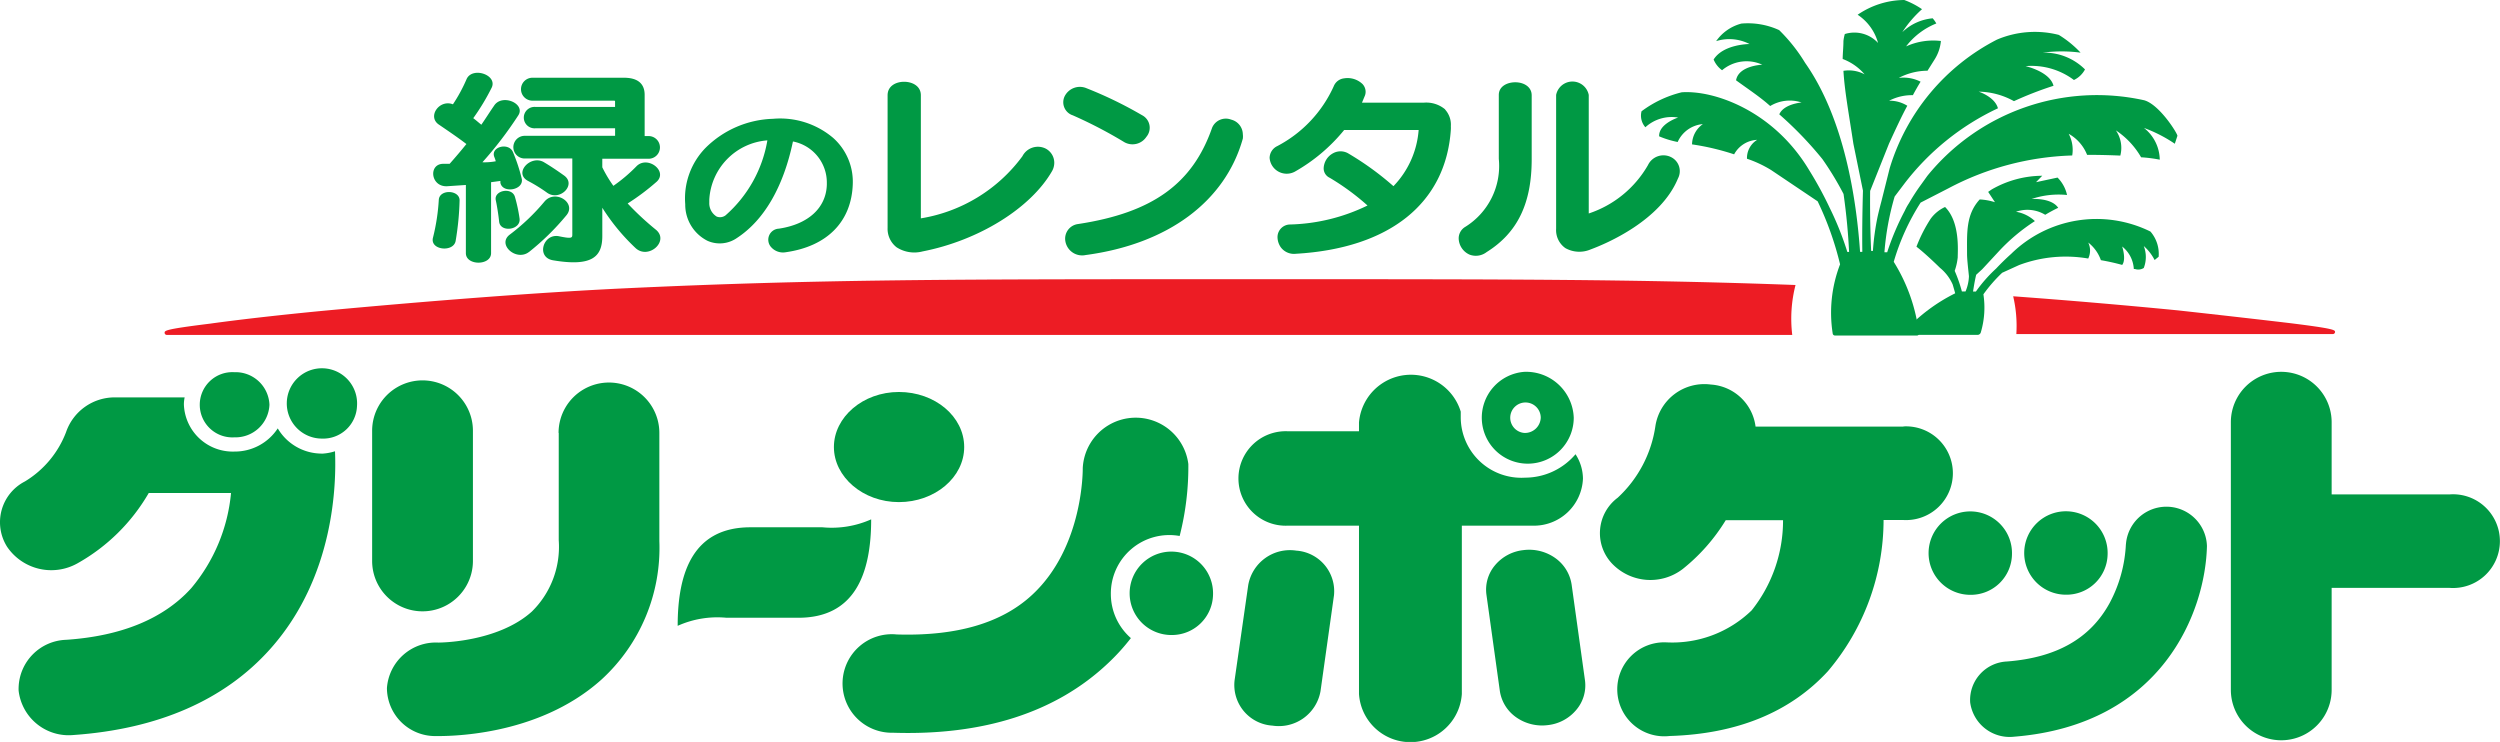 <svg xmlns="http://www.w3.org/2000/svg" width="158" height="46.889" viewBox="0 0 158 46.889">
  <g id="レイヤー_2" data-name="レイヤー 2" transform="translate(-0.012 0)">
    <g id="レイヤー_2-2" data-name="レイヤー 2">
      <path id="パス_6" data-name="パス 6" d="M76.676,37.569a2.636,2.636,0,1,0-2.62,2.564,2.6,2.6,0,0,0,2.62-2.564Z" fill="#094"/>
      <path id="パス_7" data-name="パス 7" d="M120.289,26.963h-9.325a3.05,3.05,0,0,0-2.827-2.66,3.129,3.129,0,0,0-3.5,2.6,7.66,7.66,0,0,1-2.389,4.555,2.795,2.795,0,0,0-.358,4.157,3.352,3.352,0,0,0,4.475.342,11.817,11.817,0,0,0,2.715-3.082H112.7a9.1,9.1,0,0,1-1.983,5.7,7.207,7.207,0,0,1-5.383,2.023,2.97,2.97,0,1,0,.2,5.917c4.26-.127,7.621-1.505,10-4.093a14.8,14.8,0,0,0,3.52-9.556h1.274a2.962,2.962,0,1,0,0-5.917Z" fill="#094"/>
      <path id="パス_8" data-name="パス 8" d="M154.833,31.247h-7.461V26.684a3.185,3.185,0,0,0-6.37,0V43.6a3.185,3.185,0,0,0,6.37,0V37.155h7.461a2.962,2.962,0,1,0,0-5.909Z" fill="#094"/>
      <path id="パス_9" data-name="パス 9" d="M134.368,34.4a8.712,8.712,0,0,1-1.035,3.727c-1.226,2.23-3.344,3.432-6.474,3.679a2.437,2.437,0,0,0-2.333,2.58A2.516,2.516,0,0,0,127.3,46.56c9.428-.756,12.1-7.963,12.191-12.056a2.564,2.564,0,0,0-5.12-.1Z" fill="#094"/>
      <path id="パス_10" data-name="パス 10" d="M127.169,35.037a2.636,2.636,0,1,0-2.636,2.556,2.6,2.6,0,0,0,2.636-2.556Z" fill="#094"/>
      <path id="パス_11" data-name="パス 11" d="M133.213,35.037a2.636,2.636,0,1,0-2.636,2.548A2.6,2.6,0,0,0,133.213,35.037Z" fill="#094"/>
      <path id="パス_12" data-name="パス 12" d="M60.949,28.253c0-1.927-1.847-3.48-4.125-3.48s-4.109,1.593-4.109,3.48,1.839,3.48,4.109,3.48S60.949,30.172,60.949,28.253Z" fill="#094"/>
      <path id="パス_13" data-name="パス 13" d="M51.99,33.325H47.436c-3.544,0-4.595,2.731-4.595,6.227a6.116,6.116,0,0,1,3.082-.51h4.547c3.544,0,4.6-2.739,4.6-6.219A6.132,6.132,0,0,1,51.99,33.325Z" fill="#094"/>
      <path id="パス_14" data-name="パス 14" d="M23.531,27.225v8.226a3.185,3.185,0,0,0,6.37,0V27.225a3.185,3.185,0,1,0-6.37,0Z" fill="#094"/>
      <path id="パス_15" data-name="パス 15" d="M35.324,27.361v6.784a5.733,5.733,0,0,1-1.7,4.507c-2.174,1.959-5.861,1.959-5.909,1.959a3.1,3.1,0,0,0-3.249,2.875A3.05,3.05,0,0,0,27.52,46.52c.637,0,6.418.1,10.5-3.567a11.268,11.268,0,0,0,3.663-8.759V27.361a3.185,3.185,0,1,0-6.37,0Z" fill="#094"/>
      <path id="パス_16" data-name="パス 16" d="M20.353,28.667a3.233,3.233,0,0,1-2.787-1.593,3.249,3.249,0,0,1-2.747,1.465,3.09,3.09,0,0,1-3.185-2.978,2.182,2.182,0,0,1,.048-.446H7.31a3.249,3.249,0,0,0-3.121,2.19h0a6.227,6.227,0,0,1-2.6,3.121A2.9,2.9,0,0,0,.462,34.559,3.376,3.376,0,0,0,4.913,35.6a11.944,11.944,0,0,0,4.5-4.443h5.2A10.9,10.9,0,0,1,12.1,37.171C10.36,39.1,7.692,40.2,4.189,40.436a3.106,3.106,0,0,0-3,2.994,2.166,2.166,0,0,0,0,.223,3.185,3.185,0,0,0,3.464,2.8c5.343-.374,9.556-2.206,12.438-5.439,4.077-4.563,4.181-10.479,4.093-12.494a3.185,3.185,0,0,1-.828.151Z" fill="#094"/>
      <path id="パス_17" data-name="パス 17" d="M17.041,25.577a2.142,2.142,0,0,0-2.222-2.054,2.062,2.062,0,1,0,0,4.117,2.15,2.15,0,0,0,2.222-2.062Z" fill="#094"/>
      <path id="パス_18" data-name="パス 18" d="M22.575,25.657a2.222,2.222,0,1,0-2.222,2.062,2.142,2.142,0,0,0,2.222-2.062Z" fill="#094"/>
      <path id="パス_19" data-name="パス 19" d="M100.183,43l-.844-6.052a2.516,2.516,0,0,0-1.035-1.68,2.843,2.843,0,0,0-2.015-.5,2.715,2.715,0,0,0-1.792.956,2.389,2.389,0,0,0-.541,1.871l.844,6.06a2.477,2.477,0,0,0,1.027,1.672,2.843,2.843,0,0,0,2.007.5,2.723,2.723,0,0,0,1.8-.964A2.389,2.389,0,0,0,100.183,43Z" fill="#094"/>
      <path id="パス_20" data-name="パス 20" d="M81.939,34.8A2.676,2.676,0,0,0,78.9,36.98L78.037,43a2.572,2.572,0,0,0,2.389,2.859,2.676,2.676,0,0,0,3.042-2.174l.852-6.06A2.572,2.572,0,0,0,81.939,34.8Z" fill="#094"/>
      <path id="パス_21" data-name="パス 21" d="M99.585,28.707h0A4.181,4.181,0,0,1,96.4,30.188a3.83,3.83,0,0,1-4.069-3.79v-.382A3.293,3.293,0,0,0,85.9,26.7v.557H81.422a2.986,2.986,0,1,0,0,5.964H85.9V43.86a3.257,3.257,0,0,0,6.5,0V33.222H96.87a3.1,3.1,0,0,0,3.185-2.978,2.883,2.883,0,0,0-.47-1.537Z" fill="#094"/>
      <path id="パス_22" data-name="パス 22" d="M96.352,23.5a2.906,2.906,0,1,0,3.121,2.9,3.01,3.01,0,0,0-3.121-2.9Zm0,3.862a.964.964,0,1,1,1.035-.964,1,1,0,0,1-1.035.964Z" fill="#094"/>
      <path id="パス_23" data-name="パス 23" d="M70.218,37.569a3.695,3.695,0,0,1,4.348-3.695,17.638,17.638,0,0,0,.549-4.547,3.352,3.352,0,0,0-6.673.255c0,.056.064,4.977-3.185,8q-2.879,2.688-8.568,2.516a3.114,3.114,0,1,0-.231,6.211c5.709.183,10.288-1.282,13.577-4.388a13.441,13.441,0,0,0,1.449-1.593,3.7,3.7,0,0,1-1.266-2.763Z" fill="#094"/>
      <path id="パス_24" data-name="パス 24" d="M144.7,20.417c-1.816-.215-4.308-.5-7.031-.8-3.5-.342-7.039-.645-10.424-.892a8.249,8.249,0,0,1,.2,2.389h20a.143.143,0,0,0,.143-.127C147.586,20.855,147.586,20.775,144.7,20.417Z" fill="#ed1c24"/>
      <path id="パス_25" data-name="パス 25" d="M113.489,18.012c-9.85-.366-18.315-.366-33.031-.366H77.536c-17.136,0-25.744,0-37.976.573-5.455.255-12.462.8-19.223,1.433-2.723.263-5.224.549-7.031.8-2.891.358-2.891.438-2.891.589a.143.143,0,0,0,.143.127H113.282A8.584,8.584,0,0,1,113.489,18.012Z" fill="#ed1c24"/>
      <path id="パス_26" data-name="パス 26" d="M31.637,11.554v-.119l-.589.08V16c0,.8-1.593.8-1.593,0V11.69l-1.186.08c-1.051.048-1.194-1.417-.239-1.417h.4c.374-.422.725-.836,1.059-1.25-.573-.438-1.115-.8-1.712-1.21-.8-.5,0-1.64.86-1.3A9.882,9.882,0,0,0,29.5,5c.358-.8,1.951-.279,1.593.526a13.983,13.983,0,0,1-1.171,1.943c.183.135.35.287.51.414.279-.4.526-.8.8-1.194.5-.8,2.031-.135,1.529.613A23.889,23.889,0,0,1,30.5,10.256a3.843,3.843,0,0,0,.844-.064,2.031,2.031,0,0,0-.088-.263c-.263-.653.9-.948,1.171-.326a10.527,10.527,0,0,1,.565,1.72C33.1,12.024,31.772,12.239,31.637,11.554ZM39.68,12.86a18.124,18.124,0,0,0,1.792,1.664c.86.725-.494,1.911-1.3,1.147a13.012,13.012,0,0,1-2.094-2.54v1.784c0,1.282-.605,1.959-3.106,1.537-1.107-.183-.629-1.72.366-1.521.844.175.844.1.844-.135V10.017H33.2a.717.717,0,1,1,0-1.433h5.686V8.106H33.867a.677.677,0,1,1,0-1.346h5.017V6.41a.05.05,0,0,0-.056-.048H33.691a.725.725,0,1,1,0-1.449h5.757c.86,0,1.306.366,1.306,1.083V8.6h.223a.717.717,0,1,1,0,1.433h-2.9v.541a8.123,8.123,0,0,0,.7,1.171,9.946,9.946,0,0,0,1.457-1.234c.693-.709,2.007.3,1.282.971A14.66,14.66,0,0,1,39.68,12.86Zm-5.088-.677a10.208,10.208,0,0,0-1.21-.749c-.924-.494.151-1.656.987-1.194.446.263.892.565,1.314.868.764.581-.295,1.632-1.091,1.075Zm-3.034,1.831c-.048-.462-.143-1.051-.215-1.37-.119-.621,1.051-.844,1.218-.183a9.867,9.867,0,0,1,.287,1.346c.1.733-1.21.908-1.29.207Zm-2.747,1.2c-.119.756-1.648.605-1.433-.2a12.828,12.828,0,0,0,.366-2.389c.048-.685,1.33-.629,1.314.048a17.846,17.846,0,0,1-.247,2.54Zm4.634.709c-.8.621-2.046-.478-1.21-1.1a13.171,13.171,0,0,0,2.19-2.086c.677-.8,2.039.08,1.386.868A15.807,15.807,0,0,1,33.445,15.926Z" fill="#094"/>
      <path id="パス_27" data-name="パス 27" d="M52.635,8.688a5.184,5.184,0,0,0-3.774-1.179,6.3,6.3,0,0,0-4.268,1.847,4.571,4.571,0,0,0-1.274,3.551,2.556,2.556,0,0,0,1.4,2.309,1.9,1.9,0,0,0,1.879-.183c1.712-1.123,2.93-3.233,3.528-6.092a2.644,2.644,0,0,1,2.142,2.62v.119c-.048,1.465-1.179,2.492-3.026,2.771a.7.7,0,0,0-.47,1.194,1,1,0,0,0,.908.295c2.62-.374,4.157-1.943,4.228-4.324a3.711,3.711,0,0,0-1.274-2.93Zm-6.777,4.929a.581.581,0,0,1-.549.072.987.987,0,0,1-.47-.884v-.191a3.981,3.981,0,0,1,3.671-3.743A8.1,8.1,0,0,1,45.859,13.617Z" fill="#094"/>
      <path id="パス_28" data-name="パス 28" d="M66.093,9.388a1.1,1.1,0,0,0-1.465.486A9.953,9.953,0,0,1,58.21,13.8V6.02c0-.589-.549-.852-1.059-.852s-1.043.263-1.043.852V14.4a1.481,1.481,0,0,0,.565,1.226,2.062,2.062,0,0,0,1.648.263h0c3.551-.693,6.824-2.731,8.17-5.057a1.067,1.067,0,0,0,.151-.549A1.011,1.011,0,0,0,66.093,9.388Z" fill="#094"/>
      <path id="パス_29" data-name="パス 29" d="M67.789,7.278A28.364,28.364,0,0,1,71.078,8.99a1.051,1.051,0,0,0,1.386-.342.892.892,0,0,0-.279-1.37,25.584,25.584,0,0,0-3.5-1.7,1.075,1.075,0,0,0-1.4.534.868.868,0,0,0,.51,1.171Z" fill="#094"/>
      <path id="パス_30" data-name="パス 30" d="M77.814,7.557a.94.94,0,0,0-1.194.51c-1.234,3.544-3.759,5.375-8.473,6.092a.932.932,0,0,0-.8,1.107,1.075,1.075,0,0,0,1.282.852c5.184-.693,8.815-3.376,9.93-7.358a1.155,1.155,0,0,0,0-.279.971.971,0,0,0-.749-.924Z" fill="#094"/>
      <path id="パス_31" data-name="パス 31" d="M91.352,6.92a1.855,1.855,0,0,0-1.37-.43H86.088l.167-.4a.661.661,0,0,0,.064-.295.725.725,0,0,0-.191-.478,1.362,1.362,0,0,0-1.163-.366.8.8,0,0,0-.661.5,7.963,7.963,0,0,1-3.567,3.782.844.844,0,0,0-.486.741,1.083,1.083,0,0,0,1.593.876,11.021,11.021,0,0,0,3.121-2.636h4.706a5.725,5.725,0,0,1-1.593,3.552A18.514,18.514,0,0,0,85.2,9.683a.971.971,0,0,0-.932,0,1.123,1.123,0,0,0-.6.94h0a.653.653,0,0,0,.382.613,15.208,15.208,0,0,1,2.389,1.752,11.841,11.841,0,0,1-4.889,1.2.8.8,0,0,0-.8.8,1.155,1.155,0,0,0,.2.629,1.035,1.035,0,0,0,.956.422c5.917-.342,9.492-3.185,9.8-7.859a2.028,2.028,0,0,0,0-.207,1.417,1.417,0,0,0-.366-1.051Z" fill="#094"/>
      <path id="パス_32" data-name="パス 32" d="M105.558,9.9a1.083,1.083,0,0,0-1.394.534,6.768,6.768,0,0,1-3.743,3.058V6a1.051,1.051,0,0,0-2.062,0v8.457a1.386,1.386,0,0,0,.589,1.226,1.808,1.808,0,0,0,1.593.08h0c1.019-.374,4.427-1.831,5.518-4.483a.987.987,0,0,0-.5-1.378Z" fill="#094"/>
      <path id="パス_33" data-name="パス 33" d="M95.779,5.2c-.51,0-1.043.255-1.043.8v4.037a4.531,4.531,0,0,1-2.118,4.3.844.844,0,0,0-.414.8,1.155,1.155,0,0,0,.685.956,1.115,1.115,0,0,0,1.075-.159c1.951-1.218,2.851-3.074,2.851-5.869V6.028C96.814,5.455,96.273,5.2,95.779,5.2Z" fill="#094"/>
      <path id="パス_34" data-name="パス 34" d="M128.69,11.514h0l.39-.406a6.474,6.474,0,0,0-3.185.86l-.231.159.43.653a3.806,3.806,0,0,0-.964-.175c-.884.964-.8,2.126-.8,3.456,0,.342.08,1,.119,1.394a2.721,2.721,0,0,1-.215.964h-.231a9.021,9.021,0,0,0-.454-1.3,3.75,3.75,0,0,0,.191-.852c0-.438.151-2.238-.8-3.185a2.333,2.333,0,0,0-.908.741,9.372,9.372,0,0,0-.9,1.768c.621.478,1.489,1.338,1.489,1.338a2.827,2.827,0,0,1,.8,1.051h0c.056.191.111.374.159.557a10.965,10.965,0,0,0-3.185,2.389.446.446,0,0,0,0,.167.111.111,0,0,0,.111.072h4.507a.223.223,0,0,0,.191-.175,5.5,5.5,0,0,0,.159-2.389,9.467,9.467,0,0,1,1.186-1.362l1.067-.486a8.385,8.385,0,0,1,4.372-.414,1.163,1.163,0,0,0,0-1.011,2.437,2.437,0,0,1,.8,1.115,13.75,13.75,0,0,1,1.346.3c.271-.35,0-1.163,0-1.163A1.951,1.951,0,0,1,134.869,17h.072a.645.645,0,0,0,.557-.064,1.911,1.911,0,0,0,0-1.386,2.954,2.954,0,0,1,.685.884l.255-.207a2.15,2.15,0,0,0-.518-1.593,7.7,7.7,0,0,0-8.8,1.409c-.35.311-.685.645-.956.932a9.078,9.078,0,0,0-1.274,1.449h-.183c.056-.334.111-.7.2-1.059l.382-.35,1.011-1.091a11.9,11.9,0,0,1,2.317-1.951,2.285,2.285,0,0,0-1.194-.589,2.174,2.174,0,0,1,1.847.191c.239-.143.47-.271.733-.4l.088-.04c-.43-.653-1.688-.557-1.688-.557a5.351,5.351,0,0,1,2.246-.255,2.238,2.238,0,0,0-.6-1.1Z" fill="#094"/>
      <path id="パス_35" data-name="パス 35" d="M137.625,8.584c0-.159-1.131-1.967-2.094-2.246a13.813,13.813,0,0,0-13.712,4.778l-.366.51a13.154,13.154,0,0,0-.8,1.226,3.258,3.258,0,0,0-.255.462h0a16.4,16.4,0,0,0-1.115,2.628h-.175a17.207,17.207,0,0,1,.645-3.52l.605-.8a15.99,15.99,0,0,1,5.924-4.778c-.2-.733-1.218-1.051-1.218-1.051a4.722,4.722,0,0,1,2.23.6,22.44,22.44,0,0,1,2.5-.971c-.231-.9-1.768-1.242-1.768-1.242a4.459,4.459,0,0,1,3.058.876,1.537,1.537,0,0,0,.7-.669,3.647,3.647,0,0,0-2.668-1.059,9.054,9.054,0,0,1,2.389,0,6.553,6.553,0,0,0-1.378-1.123,6.124,6.124,0,0,0-3.91.3,13.537,13.537,0,0,0-6.777,8.13l-.526,2.1c-.088.326-.167.645-.239.964h0a15.7,15.7,0,0,0-.295,2.158h-.111c-.048-1.067-.08-2.389-.064-3.79l1.194-2.994c.446-.971.8-1.736,1.155-2.389a2.11,2.11,0,0,0-1.147-.319,3.122,3.122,0,0,1,1.5-.35c.151-.287.311-.565.486-.852a2.389,2.389,0,0,0-1.378-.239,3.918,3.918,0,0,1,1.816-.454l.446-.709a2.62,2.62,0,0,0,.4-1.171,4.157,4.157,0,0,0-2.2.342,4.507,4.507,0,0,1,1.911-1.449,1.991,1.991,0,0,0-.231-.326,3.185,3.185,0,0,0-1.919.876A7.167,7.167,0,0,1,121.484.581,5.175,5.175,0,0,0,120.361,0a5.279,5.279,0,0,0-2.946.932,3.121,3.121,0,0,1,1.29,1.784,2.031,2.031,0,0,0-2.1-.565,2.46,2.46,0,0,0-.088.446c0,.4-.048.8-.048,1.131a3.368,3.368,0,0,1,1.386.971,2.126,2.126,0,0,0-1.338-.223c.072,1.234.311,2.524.629,4.611l.605,2.962c-.04,1.425-.056,2.763-.04,3.87h-.143c-.231-3.352-1-8.433-3.472-11.945a10.551,10.551,0,0,0-1.64-2.07,4.73,4.73,0,0,0-2.389-.414A2.819,2.819,0,0,0,108.472,2.6a2.787,2.787,0,0,1,2.11.183s-1.656,0-2.269.979a1.593,1.593,0,0,0,.534.677,2.392,2.392,0,0,1,2.54-.35s-1.5.056-1.656.987c.645.47,1.338.932,1.919,1.417l.239.207a2.389,2.389,0,0,1,1.983-.223s-1.123.088-1.409.749a23.092,23.092,0,0,1,2.723,2.827,19.221,19.221,0,0,1,1.338,2.206c.191,1.33.3,2.588.35,3.663h-.111a19.111,19.111,0,0,0-1.107-2.771,23.363,23.363,0,0,0-1.3-2.389c-2.238-3.751-6-5.072-8.059-4.929a7.007,7.007,0,0,0-2.54,1.2A1.107,1.107,0,0,0,104,8.043a2.461,2.461,0,0,1,2.07-.613s-1.234.39-1.2,1.186a5.9,5.9,0,0,0,1.171.358,1.919,1.919,0,0,1,1.593-1.131,1.593,1.593,0,0,0-.685,1.282,15.631,15.631,0,0,1,2.66.629,1.744,1.744,0,0,1,1.457-.916,1.346,1.346,0,0,0-.645,1.194,7.429,7.429,0,0,1,1.529.717l2.938,1.975a19.907,19.907,0,0,1,1.417,3.981,8.5,8.5,0,0,0-.462,4.4.151.151,0,0,0,.143.1h5.176a.119.119,0,0,0,.127-.127,11,11,0,0,0-1.593-4.531,14.373,14.373,0,0,1,1.7-3.743l1.752-.9a17.821,17.821,0,0,1,7.828-2.078,2.158,2.158,0,0,0-.223-1.37,2.636,2.636,0,0,1,1.163,1.33q1.043,0,2.1.048a1.951,1.951,0,0,0-.279-1.593,5.081,5.081,0,0,1,1.593,1.7,8.68,8.68,0,0,1,1.179.151,2.6,2.6,0,0,0-1-2.007,8.871,8.871,0,0,1,1.951,1Z" fill="#094"/>
    </g>
  </g>
</svg>
